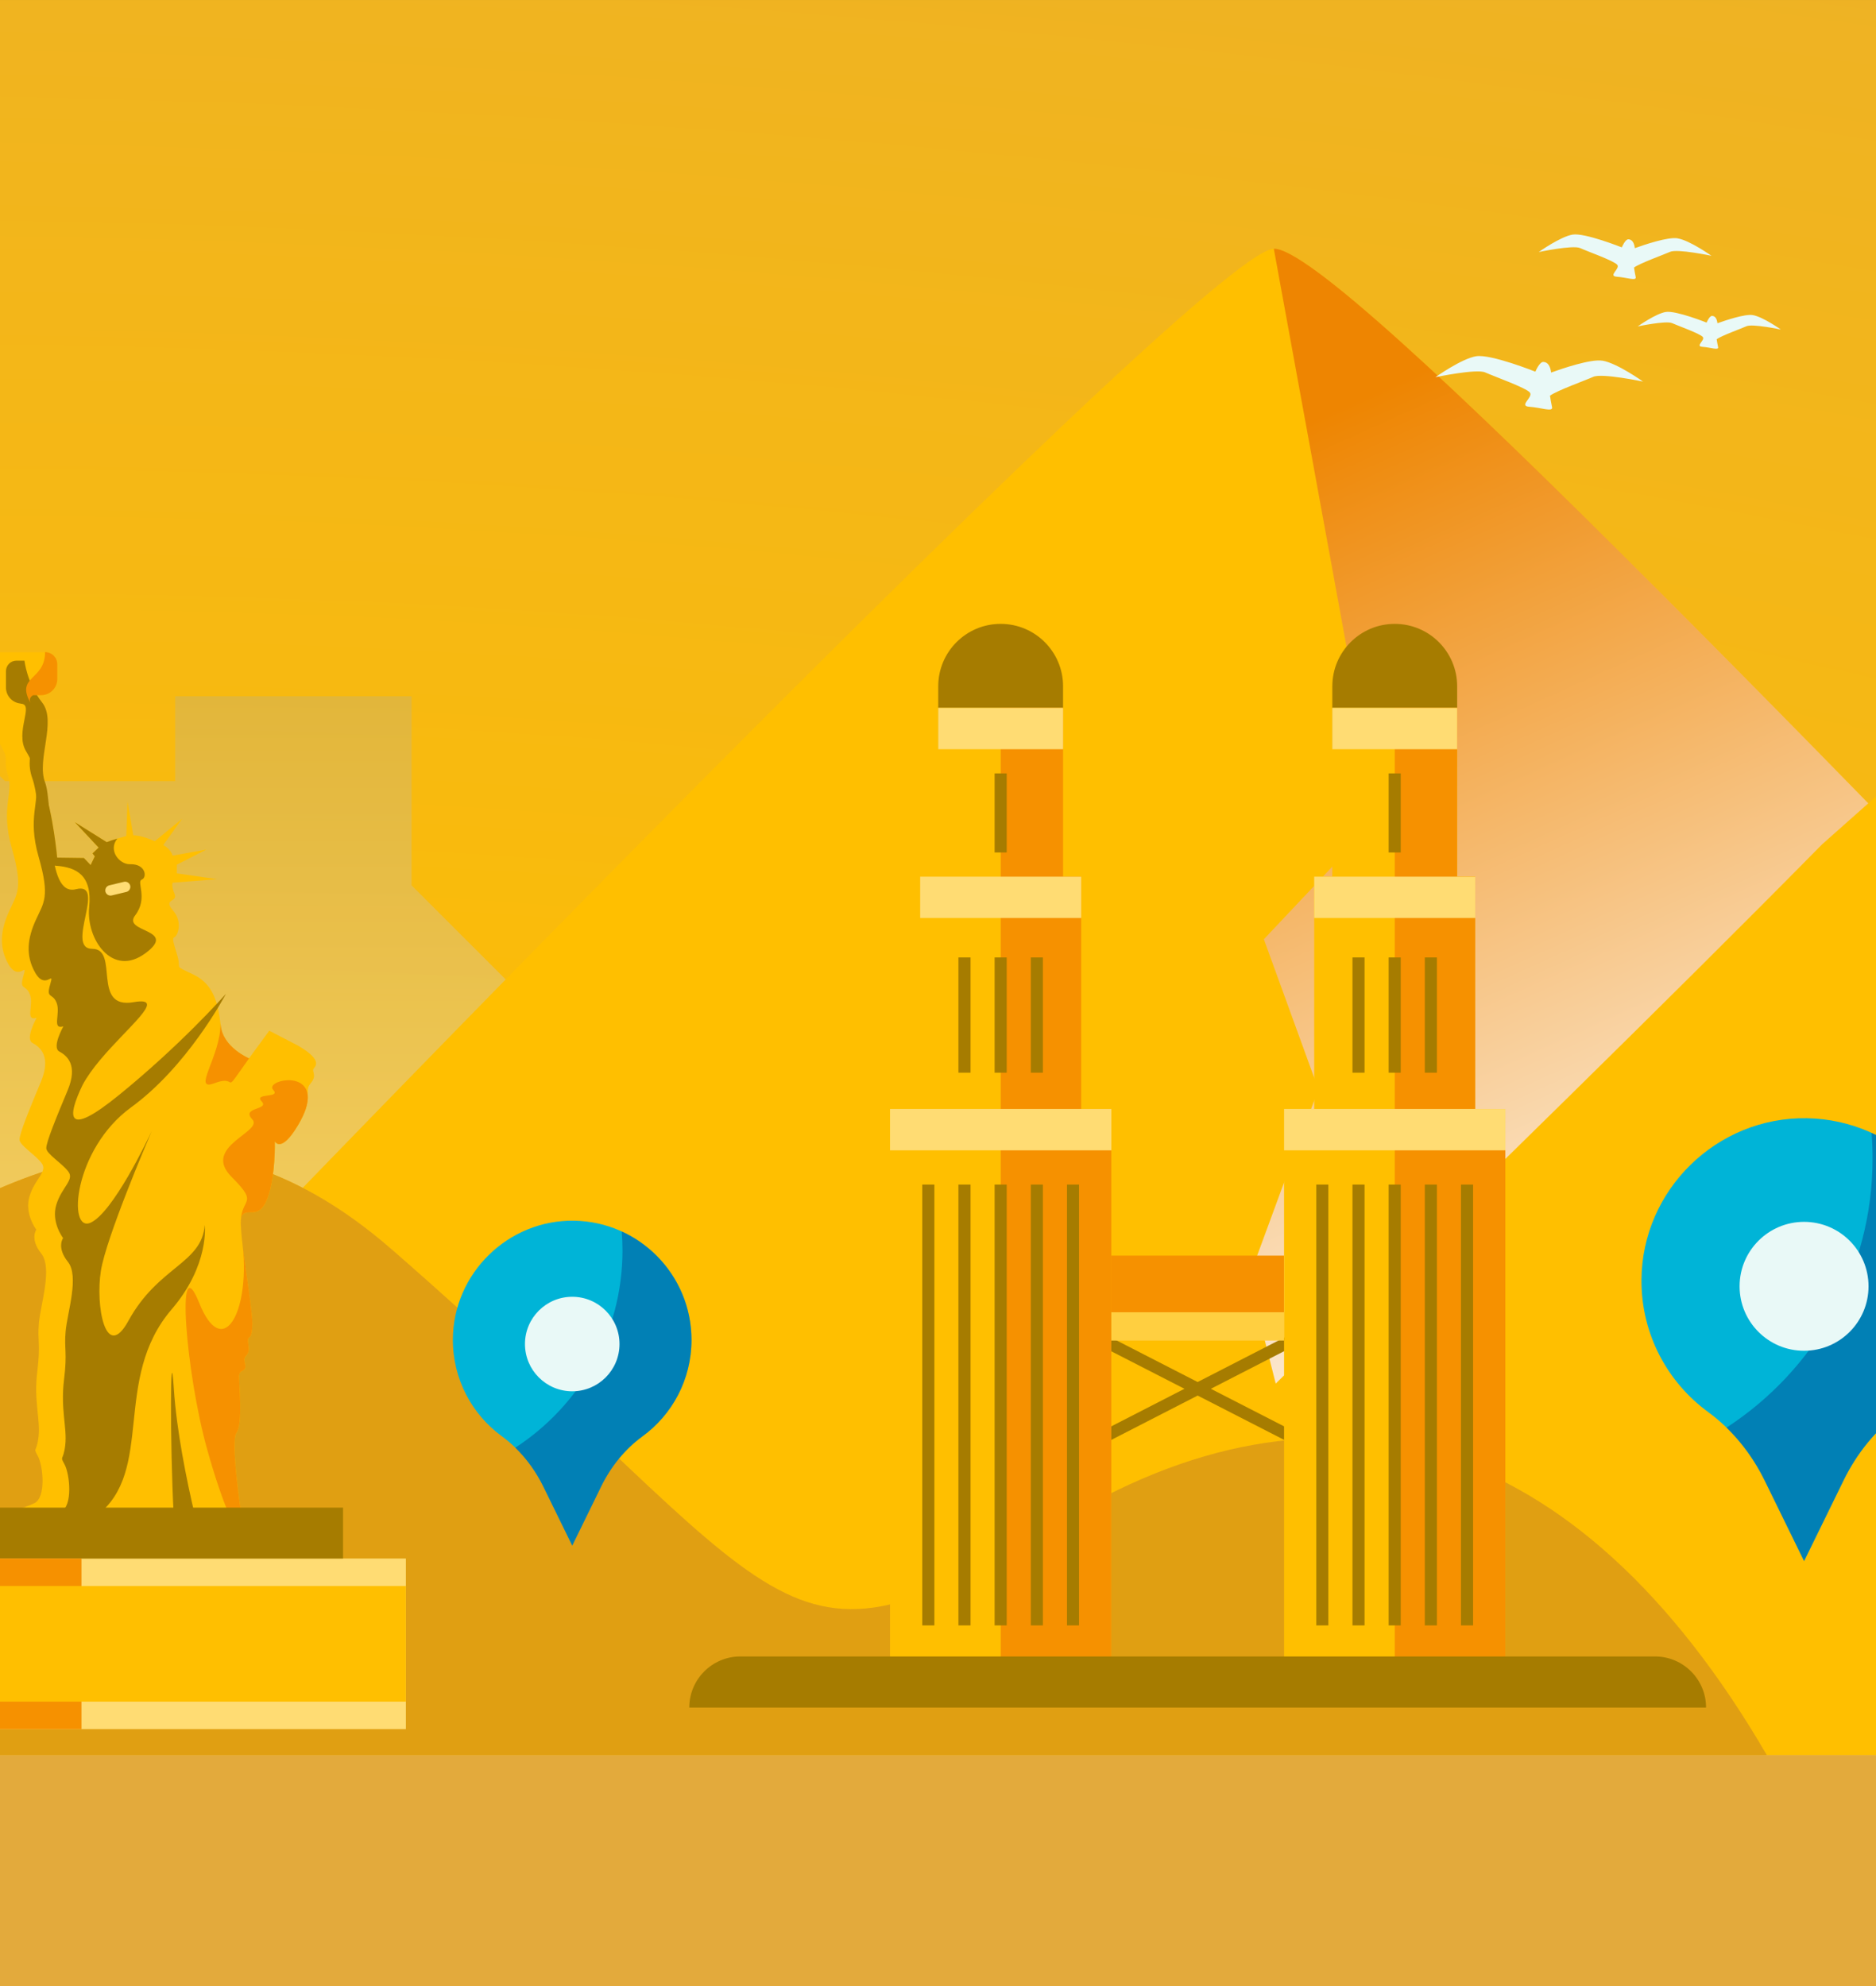 <svg width="390" height="413" viewBox="0 0 390 413" fill="none" xmlns="http://www.w3.org/2000/svg">
<rect x="0" y="0" width="390" height="413" fill="#333333" stroke="none"/>
<g clip-path="url(#clip0_671_28475)">
<path d="M804.419 0.002H-1423V412.998H804.419V0.002Z" fill="url(#paint0_radial_671_28475)"/>
<g style="mix-blend-mode:multiply">
<path d="M116.028 364.93V214.55L85.562 184.084V144.768H36.42V162.43H1.058L-19.216 142.156V121.014L-90.049 103.816V203.089H-107.088V174.917H-169.328V202.112H-208.973L-244.689 237.815H-295.796V364.93H116.028Z" fill="url(#paint1_linear_671_28475)" fill-opacity="0.522"/>
</g>
<g style="mix-blend-mode:multiply">
<path d="M581.609 364.93H203.828C243.535 322.441 310.412 240.44 381.855 179.946C472.584 103.12 510.691 51.842 518.259 51.732C528.512 47.277 761.919 285.969 793.631 321.098V364.93H581.609Z" fill="#E3AA3C"/>
</g>
<path d="M581.608 364.82C458.436 241.978 282.313 51.488 264.809 51.732C250.015 51.927 31.402 278.218 -49.622 364.943H581.596V364.833L581.608 364.82Z" fill="#FFBF00"/>
<g style="mix-blend-mode:multiply">
<path d="M262.747 195.301L274.074 226.476L259.646 265.694L284.755 364.918H494.567L492.516 274.226C386.994 165.664 278.371 51.525 264.81 51.708L286.439 170.144L262.747 195.289V195.301Z" fill="url(#paint2_linear_671_28475)"/>
</g>
<path d="M491.977 221.459L527.509 266.72L498.154 289.35L394.572 364.943H188.227C227.945 322.453 313.23 242.039 378.814 175.54L518.245 51.745L555.34 210.901L491.977 221.459Z" fill="#FFBF00"/>
<path d="M219.365 316.936C160.58 353.127 166.012 333.426 81.411 259.762C-3.19 186.098 -69.323 339.481 -149.835 302.142C-224.72 267.415 -267.612 364.943 -267.612 364.943H367.316C327.89 297.199 275.148 282.612 219.365 316.936Z" fill="url(#paint3_linear_671_28475)"/>
<path d="M219.365 316.936C160.58 353.127 166.012 333.426 81.411 259.762C-3.19 186.098 -69.323 339.481 -149.835 302.142C-224.72 267.415 -267.612 364.943 -267.612 364.943H367.316C327.89 297.199 275.148 282.612 219.365 316.936Z" fill="#E09F12"/>
<path d="M333.114 74.997C330.734 74.606 324.899 76.584 322.458 77.463C322.312 76.266 321.872 75.29 320.847 75.253C320.029 75.217 319.187 77.28 319.187 77.28C319.187 77.28 309.922 73.581 306.883 74.069C303.844 74.558 298.412 78.427 298.412 78.427C298.412 78.427 306.956 76.621 308.763 77.438C310.569 78.256 317.307 80.649 318.052 81.625C318.796 82.614 315.586 84.42 317.966 84.579C320.347 84.738 322.898 85.726 322.654 84.664C322.483 83.92 322.312 82.846 322.226 82.272C323.74 81.173 329.55 79.111 331.21 78.354C333.017 77.536 341.573 79.343 341.573 79.343C341.573 79.343 336.154 75.473 333.102 74.985L333.114 74.997Z" fill="#E9F9F7"/>
<path d="M348.727 49.547C346.749 49.23 341.891 50.865 339.865 51.598C339.743 50.609 339.377 49.791 338.534 49.755C337.851 49.73 337.155 51.439 337.155 51.439C337.155 51.439 329.453 48.363 326.926 48.778C324.4 49.193 319.883 52.404 319.883 52.404C319.883 52.404 326.987 50.902 328.501 51.586C330.002 52.269 335.605 54.247 336.227 55.077C336.838 55.895 334.177 57.396 336.154 57.542C338.131 57.677 340.255 58.494 340.048 57.615C339.901 56.993 339.767 56.102 339.694 55.626C340.951 54.711 345.785 52.989 347.176 52.367C348.678 51.683 355.794 53.185 355.794 53.185C355.794 53.185 351.278 49.974 348.751 49.559L348.727 49.547Z" fill="#E9F9F7"/>
<path d="M364.387 65.513C362.752 65.244 358.724 66.611 357.039 67.21C356.942 66.392 356.637 65.708 355.929 65.684C355.367 65.659 354.781 67.075 354.781 67.075C354.781 67.075 348.397 64.524 346.298 64.866C344.199 65.208 340.463 67.869 340.463 67.869C340.463 67.869 346.359 66.624 347.604 67.185C348.849 67.746 353.5 69.394 354 70.078C354.513 70.761 352.303 72.007 353.939 72.116C355.587 72.226 357.332 72.91 357.174 72.177C357.052 71.665 356.942 70.932 356.881 70.529C357.931 69.773 361.934 68.345 363.069 67.832C364.314 67.27 370.21 68.516 370.21 68.516C370.21 68.516 366.475 65.855 364.375 65.513H364.387Z" fill="#E9F9F7"/>
<path d="M804.419 364.93H-1423V412.998H804.419V364.93Z" fill="#E3AA3C"/>
<path d="M65.287 222.069C64.616 222.802 66.093 223.473 64.555 225.279C63.749 226.219 64.042 226.94 63.981 228.27V228.416C63.92 229.6 63.554 231.26 61.943 233.97C58.403 239.927 57.133 237.315 57.133 237.315C57.133 237.315 57.329 244.553 55.595 249.167C53.85 253.781 51.445 251.047 50.31 252.707C50.078 253.073 50.029 254.074 50.115 255.49C50.115 255.6 50.127 255.722 50.139 255.844C50.176 256.478 50.249 257.186 50.322 257.943C50.383 258.431 50.444 258.895 50.481 259.371C51.177 265.096 52.483 272.725 52.446 275.386C52.385 279.597 51.238 276.79 51.641 279.597C52.056 282.404 50.371 281.342 50.908 283.417C51.445 285.493 49.7 284.492 49.7 286.164C49.7 287.836 50.505 296.063 49.163 297.882C47.832 299.688 50.176 314.873 50.176 314.873H3.67C3.609 313.469 4.683 313.738 7.149 312.541C9.627 311.333 8.956 304.778 7.881 302.764C6.807 300.762 7.613 302.227 8.016 298.687C8.419 295.148 7.003 291.266 7.747 285.236C8.48 279.219 7.747 278.962 8.089 275.081C8.431 271.187 10.97 263.631 8.565 260.616C6.148 257.601 7.552 255.673 7.552 255.673C7.552 255.673 5.013 252.389 6.148 248.703C6.429 247.775 6.819 246.982 7.222 246.299C7.332 246.091 7.454 245.871 7.601 245.676C7.637 245.627 7.674 245.566 7.698 245.517C8.699 243.955 9.505 242.942 8.626 241.807C7.296 240.061 4.146 238.181 4.061 236.997C3.988 235.789 6.282 230.235 8.492 224.95C10.701 219.665 8.37 217.724 6.758 216.857C5.147 215.991 7.613 211.633 7.613 211.633C5.135 212.365 7.076 208.96 6.209 206.751C5.355 204.553 3.951 206.018 4.879 202.869C5.806 199.72 3.951 204.212 1.791 200.538C-0.345 196.851 0.192 193.238 1.864 189.552C3.524 185.866 4.866 184.804 2.462 176.369C0.045 167.935 2.865 164.871 1.669 161.185C0.46 157.499 2.267 158.438 -0.15 154.423C-2.555 150.407 1.681 144.548 -1.273 144.548L-1.261 144.511C-2.982 144.365 -4.325 142.937 -4.325 141.179V137.773C-4.325 136.565 -3.36 135.601 -2.152 135.601H9.273C10.726 135.601 11.897 136.773 11.897 138.225V141.191C11.897 143.059 10.384 144.56 8.528 144.56H6.856C6.16 144.999 6.087 145.488 6.307 146.122C6.404 146.403 6.563 146.721 6.771 147.05C7.234 147.88 7.881 148.905 8.333 150.212C9.407 153.3 6.929 157.438 9.004 163.394C11.067 169.351 11.873 178.322 11.873 178.322L17.427 178.396L18.83 179.86L19.697 178.054L19.221 177.443L20.49 176.235L15.547 170.95L22.175 175.1C22.663 174.892 23.566 174.599 24.384 174.355C25.361 174.075 26.252 173.83 26.252 173.83L26.288 172.903L26.484 167.202L26.508 166.665L26.606 167.227L27.485 172.366L27.716 173.696C29.413 173.635 32.184 174.905 32.184 174.905L37.884 170.217L33.942 175.698C35.614 176.638 35.882 177.907 35.882 177.907L42.913 176.638L36.761 179.787V181.594L45.123 182.802L35.895 183.534C35.895 183.534 35.553 184.132 36.297 185.878C37.03 187.623 33.82 186.818 35.956 189.296C38.092 191.774 36.883 194.581 36.297 194.837C35.699 195.106 36.041 195.85 36.896 198.792C37.762 201.734 35.968 200.599 40.179 202.613C43.34 204.114 44.695 206.775 45.379 209.936V209.949C45.574 210.852 45.721 211.816 45.83 212.793C45.843 212.939 45.867 213.086 45.879 213.244C46.343 217.797 51.763 220.067 51.763 220.067L55.974 214.306L61.931 217.394C66.422 220.006 65.946 221.337 65.275 222.081L65.287 222.069Z" fill="#FFBF00"/>
<path d="M84.377 324.052H-26.442V359.523H84.377V324.052Z" fill="#FFDC73"/>
<path d="M42.571 254.684C42.571 254.684 43.596 263.021 35.687 272.237C23.2 286.799 32.306 305.804 20.075 315.166C19.391 315.691 18.732 316.179 18.098 316.618H9.224C9.163 315.215 10.237 315.483 12.702 314.287C15.18 313.079 14.509 306.524 13.435 304.51C12.361 302.508 13.166 303.973 13.569 300.433C13.972 296.893 12.568 293.012 13.3 286.982C14.033 280.964 13.3 280.708 13.642 276.826C13.984 272.933 16.523 265.377 14.118 262.362C11.701 259.347 13.117 257.418 13.117 257.418C13.117 257.418 10.579 254.135 11.714 250.461C12.861 246.775 15.534 245.31 14.192 243.577C12.861 241.831 9.712 239.964 9.626 238.767C9.553 237.559 11.848 232.005 14.057 226.72C16.267 221.435 13.935 219.494 12.324 218.627C10.713 217.761 13.178 213.403 13.178 213.403C10.7 214.135 12.641 210.73 11.775 208.521C10.92 206.323 9.517 207.788 10.444 204.639C11.372 201.49 9.517 205.982 7.356 202.308C5.22 198.621 5.757 195.008 7.429 191.322C9.102 187.636 10.444 186.574 8.027 178.139C5.611 169.705 8.43 166.641 7.234 162.955C6.026 159.269 7.832 160.208 5.415 156.193C3.011 152.177 7.246 146.318 4.292 146.318L4.304 146.281C2.583 146.135 1.241 144.707 1.241 142.949V139.543C1.241 138.335 2.217 137.359 3.426 137.359H5.086C5.086 137.359 5.611 142.119 8.735 146.037C11.872 149.943 7.564 157.902 9.358 162.638C11.164 167.361 9.248 186.562 15.778 184.889C22.321 183.217 13.435 197.279 19.172 197.279C24.909 197.279 18.915 209.924 27.777 208.374C29.755 208.02 30.56 208.252 30.56 208.899C30.56 211.181 20.844 218.7 17.182 225.56C14.057 232.042 13.41 236.9 24.762 227.66C37.554 217.248 46.367 207.324 46.977 206.629C46.501 207.52 38.824 221.825 27.228 230.26C15.266 238.975 13.96 256.54 18.891 254.196C23.493 252.023 30.56 237.278 31.537 235.191C30.487 237.632 22.077 257.382 20.978 264.205C19.806 271.492 21.955 283.308 26.703 274.617C32.904 263.29 41.924 262.777 42.571 254.721V254.684Z" fill="#A67C00"/>
<path d="M6.32 146.11C3.195 140.495 9.371 141.545 9.371 135.588C10.775 135.588 11.91 136.724 11.91 138.127V141.179C11.91 143.046 10.397 144.548 8.541 144.548H6.869C6.173 144.987 6.1 145.475 6.32 146.11Z" fill="#F69100"/>
<path d="M30.23 198.194C23.322 203.333 17.878 195.216 18.537 188.624C19.196 182.021 15.961 180.312 11.604 180.007C7.234 179.689 8.833 167.764 6.709 161.807C4.695 156.144 9.089 152.323 6.782 147.05C7.246 147.88 7.893 148.905 8.345 150.211C9.419 153.3 6.941 157.438 9.016 163.394C11.079 169.351 11.884 178.322 11.884 178.322L17.438 178.396L18.842 179.86L19.708 178.054L19.233 177.443L20.502 176.235L15.559 170.95L22.186 175.1C22.675 174.892 23.578 174.599 24.396 174.355C22.394 176.821 24.847 179.75 27.02 179.689C30.316 179.58 30.633 182.448 29.473 182.887C28.302 183.315 30.853 186.72 28.094 190.333C25.323 193.958 37.139 193.08 30.218 198.206L30.23 198.194Z" fill="#A67C00"/>
<path d="M51.775 220.055C45.733 228.588 49.956 223.168 44.549 225.231C39.8 227.037 45.903 219.628 45.842 212.781C45.855 212.927 45.879 213.073 45.891 213.232C46.355 217.785 51.775 220.055 51.775 220.055Z" fill="#F69100"/>
<path d="M52.447 275.398C52.386 279.609 51.238 276.802 51.641 279.609C52.056 282.417 50.372 281.355 50.909 283.43C51.446 285.505 49.7 284.504 49.7 286.176C49.7 287.848 50.506 296.075 49.163 297.894C47.833 299.701 50.176 314.885 50.176 314.885H47.613C46.344 311.895 44.781 307.525 43.036 301.239C38.654 285.541 36.457 258.59 41.425 270.931C46.222 282.881 51.861 273.152 50.494 259.384C51.19 265.108 52.496 272.737 52.459 275.398H52.447Z" fill="#F69100"/>
<path d="M40.471 314.873H36.101C35.332 300.213 35.381 276.79 36.138 288.727C36.699 297.394 38.774 307.659 40.471 314.873Z" fill="#A67C00"/>
<path d="M26.276 185.451L23.225 186.183C22.639 186.317 22.065 185.963 21.919 185.39C21.784 184.804 22.138 184.23 22.712 184.084L25.764 183.351C26.349 183.217 26.923 183.571 27.07 184.145C27.204 184.73 26.85 185.304 26.276 185.451Z" fill="#FFDC73"/>
<path d="M71.317 313.469H-13.382V324.052H71.317V313.469Z" fill="#A67C00"/>
<path d="M16.938 324.052H-26.442V359.523H16.938V324.052Z" fill="#F69100"/>
<path d="M84.377 329.764H-26.442V353.81H84.377V329.764Z" fill="#FFBF00"/>
<path d="M63.982 228.27V228.416C63.921 229.6 63.554 231.26 61.943 233.97C58.404 239.927 57.134 237.315 57.134 237.315C57.134 237.315 57.329 244.553 55.596 249.167C53.85 253.781 51.446 251.047 50.311 252.707C50.079 253.073 50.03 254.074 50.115 255.49C49.444 248.593 54.424 250.986 48.163 244.724C41.791 238.352 54.876 235.337 52.447 232.737C50.018 230.15 56.121 230.821 54.388 229.002C52.654 227.171 58.513 228.416 56.792 226.598C55.096 224.791 63.994 222.533 63.994 228.258L63.982 228.27Z" fill="#F69100"/>
<path d="M267.923 277.62L228.875 297.674L230.01 299.908L269.07 279.853L267.923 277.62Z" fill="#A67C00"/>
<path d="M230.01 277.62L228.863 279.853L267.935 299.884L269.07 297.662L230.01 277.62Z" fill="#A67C00"/>
<path d="M221.012 155.667H195.05V142.692C195.05 135.527 200.86 129.717 208.025 129.717C215.19 129.717 221 135.527 221 142.692V155.667H221.012Z" fill="#A67C00"/>
<path d="M231.022 230.577V345.437H185.029V230.577H191.291V182.265H195.051V147.172H221.001V182.265H224.76V230.577H231.022Z" fill="#FFBF00"/>
<path d="M231.023 230.577V345.437H208.039V147.172H221.002V182.265H224.761V230.577H231.023Z" fill="#F69100"/>
<path d="M231.034 230.577H185.029V239.182H231.034V230.577Z" fill="#FFDC73"/>
<path d="M224.773 182.277H191.292V190.87H224.773V182.277Z" fill="#FFDC73"/>
<path d="M221.012 147.184H195.05V155.778H221.012V147.184Z" fill="#FFDC73"/>
<path d="M209.284 246.298H206.77V337.955H209.284V246.298Z" fill="#A67C00"/>
<path d="M201.764 246.298H199.25V337.955H201.764V246.298Z" fill="#A67C00"/>
<path d="M216.802 246.298H214.299V337.955H216.802V246.298Z" fill="#A67C00"/>
<path d="M194.246 246.298H191.731V337.955H194.246V246.298Z" fill="#A67C00"/>
<path d="M224.321 246.298H221.818V337.955H224.321V246.298Z" fill="#A67C00"/>
<path d="M209.284 199.073H206.77V223.033H209.284V199.073Z" fill="#A67C00"/>
<path d="M201.764 199.073H199.25V223.033H201.764V199.073Z" fill="#A67C00"/>
<path d="M216.802 199.073H214.299V223.033H216.802V199.073Z" fill="#A67C00"/>
<path d="M209.284 160.806H206.77V177.248H209.284V160.806Z" fill="#A67C00"/>
<path d="M266.945 261.068H231.035V272.847H266.945V261.068Z" fill="#F69100"/>
<path d="M266.945 272.847H231.035V278.73H266.945V272.847Z" fill="#FFCF40"/>
<path d="M302.928 155.667H276.978V142.692C276.978 135.527 282.788 129.717 289.953 129.717C297.118 129.717 302.928 135.527 302.928 142.692V155.667Z" fill="#A67C00"/>
<path d="M312.938 230.577V345.437H266.945V230.577H273.207V182.265H276.967V147.172H302.917V182.265H306.676V230.577H312.938Z" fill="#FFBF00"/>
<path d="M312.939 230.577V345.437H289.955V147.172H302.918V182.265H306.677V230.577H312.939Z" fill="#F69100"/>
<path d="M312.95 230.577H266.945V239.182H312.95V230.577Z" fill="#FFDC73"/>
<path d="M306.689 182.277H273.207V190.87H306.689V182.277Z" fill="#FFDC73"/>
<path d="M302.929 147.184H276.966V155.778H302.929V147.184Z" fill="#FFDC73"/>
<path d="M291.199 246.298H288.685V337.955H291.199V246.298Z" fill="#A67C00"/>
<path d="M283.68 246.298H281.166V337.955H283.68V246.298Z" fill="#A67C00"/>
<path d="M298.718 246.298H296.203V337.955H298.718V246.298Z" fill="#A67C00"/>
<path d="M276.149 246.298H273.646V337.955H276.149V246.298Z" fill="#A67C00"/>
<path d="M306.236 246.298H303.721V337.955H306.236V246.298Z" fill="#A67C00"/>
<path d="M291.199 199.073H288.685V223.033H291.199V199.073Z" fill="#A67C00"/>
<path d="M283.68 199.073H281.166V223.033H283.68V199.073Z" fill="#A67C00"/>
<path d="M298.718 199.073H296.203V223.033H298.718V199.073Z" fill="#A67C00"/>
<path d="M291.199 160.806H288.685V177.248H291.199V160.806Z" fill="#A67C00"/>
<path d="M354.684 355.031H143.297C143.297 349.16 148.057 344.412 153.916 344.412H344.052C349.911 344.412 354.671 349.172 354.671 355.031H354.684Z" fill="#A67C00"/>
<path d="M143.753 278.611C143.753 265.05 132.877 254.04 119.365 253.808C105.645 253.588 94.22 264.757 94.147 278.477C94.11 286.752 98.126 294.101 104.327 298.629C108.037 301.339 110.942 304.988 112.969 309.114L118.962 321.357L124.992 309.029C126.994 304.952 129.874 301.339 133.548 298.653C139.737 294.149 143.753 286.838 143.753 278.599V278.611Z" fill="#00B4D7"/>
<path d="M129.251 256.042C129.349 257.336 129.41 258.642 129.41 259.96C129.41 277.159 120.536 292.282 107.122 301.009C109.526 303.341 111.479 306.099 112.968 309.127L118.962 321.369L124.991 309.041C126.993 304.964 129.874 301.351 133.548 298.666C139.737 294.162 143.752 286.85 143.752 278.611C143.752 268.59 137.808 259.96 129.251 256.042Z" fill="#033E8A" fill-opacity="0.431"/>
<path d="M128.787 279.453C128.787 274.021 124.381 269.627 118.961 269.627C113.529 269.627 109.135 274.034 109.135 279.453C109.135 284.885 113.542 289.279 118.961 289.279C124.393 289.279 128.787 284.873 128.787 279.453Z" fill="#E9F9F7"/>
<path d="M-7.799 87.913C0.586 87.913 0.94 75.305 -7.433 74.987C-7.616 74.975 -7.799 74.975 -7.995 74.975C-9.63 74.975 -11.193 75.243 -12.657 75.744C-14.501 70.654 -19.383 67.004 -25.108 67.004C-25.962 67.004 -26.804 67.09 -27.61 67.248C-29.929 62.219 -35.019 58.716 -40.927 58.716C-47.396 58.716 -52.889 62.915 -54.83 68.738C-56.404 67.956 -58.186 67.517 -60.066 67.517C-65.071 67.517 -69.343 70.617 -71.076 74.999C-72.578 74.462 -74.189 74.169 -75.861 74.169C-78.192 74.169 -80.389 74.731 -82.33 75.732C-88.323 78.808 -86.029 87.913 -79.291 87.913H-7.775H-7.799Z" fill="#E9F9F7"/>
<path d="M408.855 266.304C408.855 247.824 394.024 232.811 375.617 232.505C356.905 232.2 341.342 247.421 341.245 266.134C341.184 277.412 346.664 287.421 355.111 293.597C360.164 297.296 364.131 302.264 366.89 307.891L375.056 324.577L383.283 307.769C386.005 302.203 389.947 297.284 394.952 293.634C403.386 287.482 408.867 277.534 408.867 266.304H408.855Z" fill="#00B4D7"/>
<path d="M389.081 235.545C389.215 237.303 389.288 239.085 389.288 240.891C389.288 264.327 377.204 284.943 358.919 296.832C362.19 300.006 364.863 303.765 366.877 307.891L375.043 324.577L383.27 307.769C385.992 302.203 389.935 297.284 394.939 293.634C403.374 287.482 408.854 277.534 408.854 266.304C408.854 252.646 400.75 240.879 389.081 235.557V235.545Z" fill="#033E8A" fill-opacity="0.431"/>
<path d="M388.446 267.452C388.446 260.055 382.453 254.049 375.044 254.049C367.647 254.049 361.641 260.055 361.641 267.452C361.641 274.849 367.634 280.854 375.044 280.854C382.441 280.854 388.446 274.861 388.446 267.452Z" fill="#E9F9F7"/>
</g>
<defs>
<radialGradient id="paint0_radial_671_28475" cx="0" cy="0" r="1" gradientTransform="matrix(1600.7 56.814 -19.782 532.577 91.967 293.41)" gradientUnits="userSpaceOnUse">
<stop stop-color="#FFBF00"/>
<stop offset="1" stop-color="#E3AA3C"/>
</radialGradient>
<linearGradient id="paint1_linear_671_28475" x1="-89.878" y1="366.81" x2="-89.878" y2="77.304" gradientUnits="userSpaceOnUse">
<stop stop-color="white"/>
<stop offset="1" stop-color="#BF9B30"/>
</linearGradient>
<linearGradient id="paint2_linear_671_28475" x1="406.438" y1="273.128" x2="313.952" y2="68.772" gradientUnits="userSpaceOnUse">
<stop stop-color="white"/>
<stop offset="1" stop-color="#EE8501"/>
</linearGradient>
<linearGradient id="paint3_linear_671_28475" x1="-267.612" y1="302.191" x2="367.316" y2="302.191" gradientUnits="userSpaceOnUse">
<stop stop-color="#EAAF2C"/>
<stop offset="1" stop-color="#FFBF00"/>
</linearGradient>
<clipPath id="clip0_671_28475">
<rect width="2227.42" height="413" fill="white" transform="translate(-1423)"/>
</clipPath>
</defs>
</svg>

